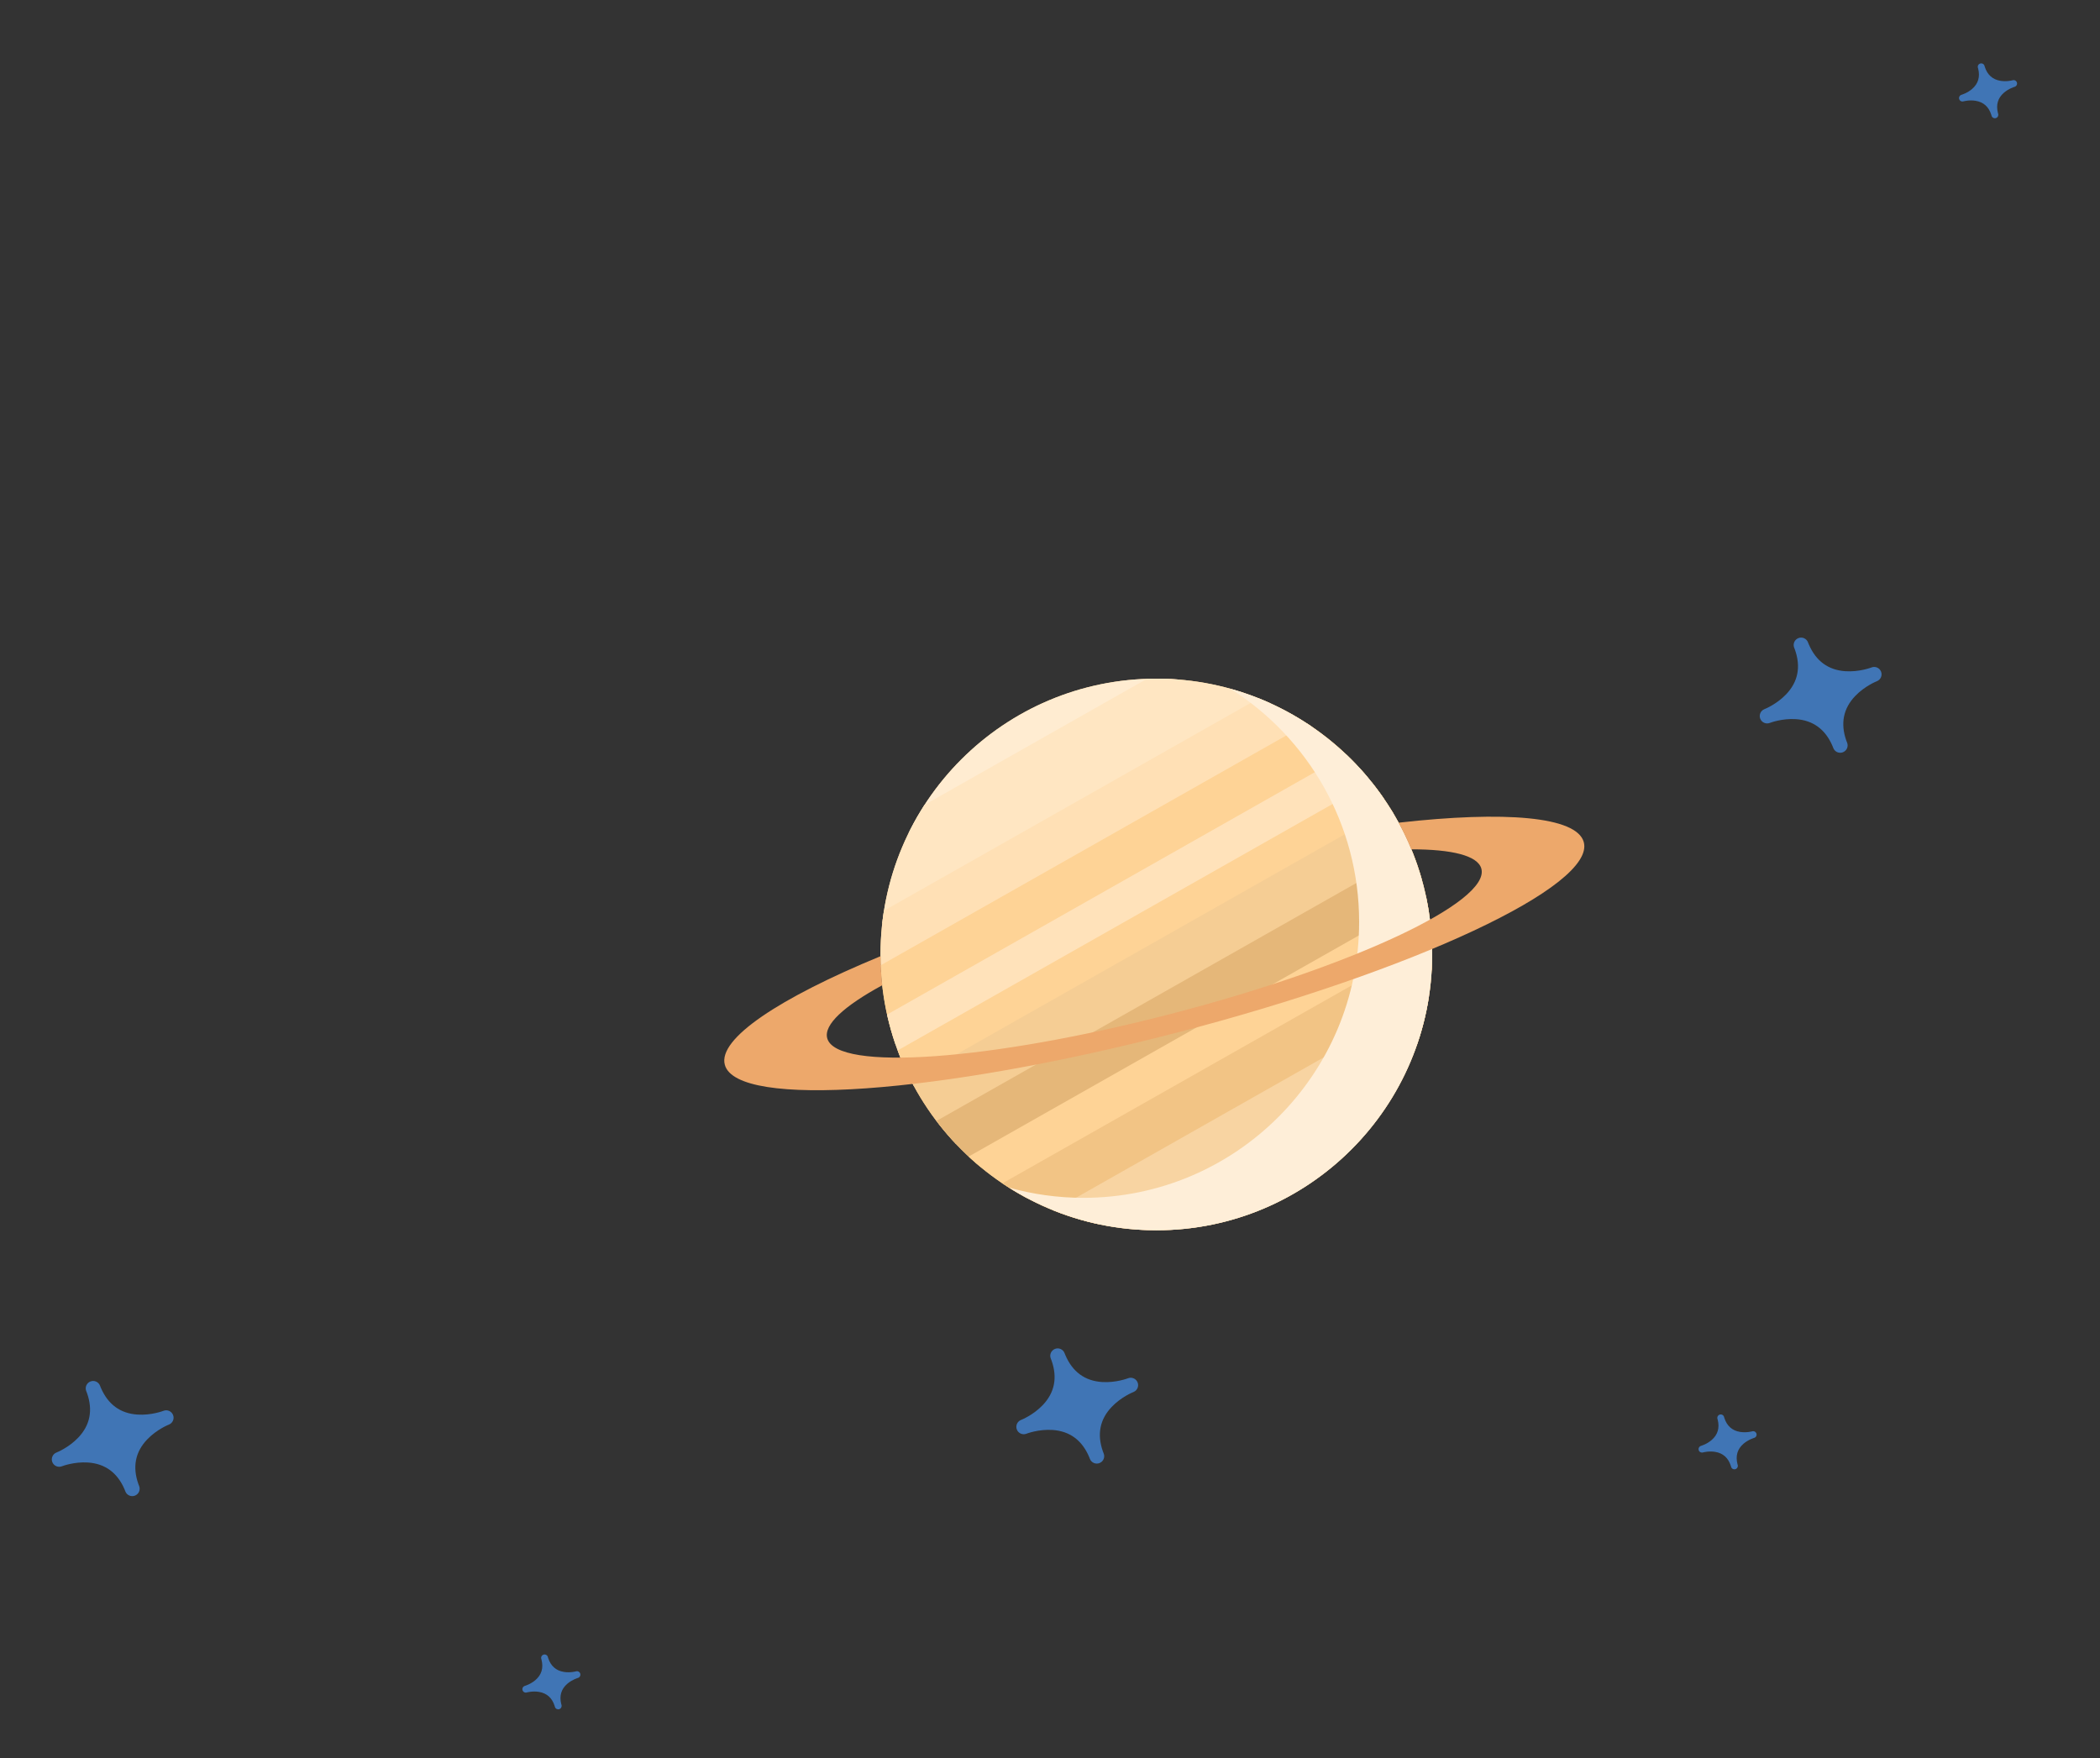 <?xml version="1.0" encoding="iso-8859-1"?>
<!-- Generator: Adobe Illustrator 15.0.0, SVG Export Plug-In . SVG Version: 6.00 Build 0)  -->
<!DOCTYPE svg PUBLIC "-//W3C//DTD SVG 1.1//EN" "http://www.w3.org/Graphics/SVG/1.1/DTD/svg11.dtd">
<svg version="1.1" id="&#x5206;&#x96E2;&#x6A21;&#x5F0F;"
	 xmlns="http://www.w3.org/2000/svg" xmlns:xlink="http://www.w3.org/1999/xlink" x="0px" y="0px" width="258px" height="216px"
	 viewBox="0 0 258 216" style="enable-background:new 0 0 258 216;" xml:space="preserve">
<rect x="0" y="0" width="258" height="216" fill="#333333" stroke="none"/>
<g>
	<path style="fill:#4075B5;" d="M6.94,178.463c0.06-0.023,1.498-0.598,2.668-1.824c1.46-1.529,1.824-3.371,1.083-5.476l-0.099-0.252
		c-0.181-0.468,0.05-0.992,0.517-1.175c0.001,0,0.003-0.002,0.004-0.002c0.467-0.182,0.994,0.05,1.175,0.517l0.099,0.25
		c0.877,2.052,2.392,3.164,4.5,3.302c1.693,0.111,3.14-0.438,3.203-0.463c0.465-0.182,0.992,0.051,1.174,0.518
		c0.183,0.465-0.047,0.992-0.514,1.176c-0.06,0.023-1.495,0.595-2.667,1.824c-1.46,1.529-1.825,3.371-1.084,5.476l0.098,0.251
		c0.182,0.469-0.048,0.993-0.515,1.176c-0.001,0-0.003,0.002-0.005,0.002c-0.467,0.182-0.993-0.05-1.175-0.517l-0.098-0.251
		c-0.877-2.053-2.392-3.161-4.5-3.303c-1.697-0.109-3.139,0.438-3.203,0.465c-0.467,0.181-0.992-0.051-1.175-0.518
		C6.245,179.173,6.474,178.646,6.94,178.463z"/>
</g>
<g>
	<path style="fill:#4075B5;" d="M125.44,174.463c0.06-0.023,1.498-0.598,2.668-1.824c1.459-1.529,1.825-3.371,1.083-5.476
		l-0.099-0.252c-0.181-0.468,0.05-0.992,0.517-1.175c0.002,0,0.004-0.002,0.004-0.002c0.468-0.182,0.994,0.05,1.176,0.517l0.1,0.25
		c0.877,2.052,2.391,3.164,4.5,3.302c1.692,0.111,3.139-0.438,3.202-0.463c0.466-0.182,0.992,0.051,1.175,0.518
		c0.182,0.465-0.048,0.992-0.515,1.176c-0.06,0.023-1.495,0.595-2.667,1.824c-1.46,1.529-1.825,3.371-1.084,5.476l0.098,0.251
		c0.182,0.469-0.048,0.993-0.515,1.176c-0.001,0-0.003,0.002-0.005,0.002c-0.467,0.182-0.993-0.05-1.176-0.517l-0.098-0.251
		c-0.877-2.053-2.392-3.161-4.5-3.303c-1.697-0.109-3.139,0.438-3.203,0.465c-0.467,0.181-0.992-0.051-1.175-0.518
		C124.745,175.173,124.974,174.646,125.44,174.463z"/>
</g>
<g>
	<path style="fill:#4075B5;" d="M216.772,87.13c0.062-0.023,1.498-0.597,2.67-1.824c1.459-1.529,1.822-3.372,1.082-5.476
		l-0.098-0.252c-0.182-0.467,0.049-0.992,0.518-1.175c0,0,0.002-0.001,0.004-0.002c0.468-0.182,0.994,0.05,1.176,0.517l0.1,0.25
		c0.877,2.052,2.391,3.164,4.5,3.302c1.692,0.111,3.141-0.438,3.202-0.463c0.466-0.182,0.992,0.05,1.175,0.517
		c0.184,0.466-0.047,0.992-0.515,1.176c-0.062,0.023-1.494,0.595-2.668,1.824c-1.459,1.529-1.823,3.371-1.084,5.476l0.099,0.251
		c0.182,0.468-0.049,0.993-0.517,1.175c-0.001,0-0.002,0.002-0.004,0.003c-0.468,0.182-0.994-0.05-1.177-0.517l-0.098-0.251
		c-0.877-2.052-2.393-3.161-4.5-3.302c-1.697-0.11-3.141,0.438-3.203,0.464c-0.467,0.181-0.992-0.05-1.176-0.517
		C216.078,87.84,216.308,87.313,216.772,87.13z"/>
</g>
<g>
	<path style="fill:#4075B5;" d="M64.483,207.137c0.028-0.009,0.717-0.209,1.311-0.725c0.74-0.641,0.989-1.475,0.738-2.479
		l-0.034-0.119c-0.064-0.224,0.066-0.457,0.29-0.52c0.001-0.001,0.001-0.001,0.001-0.001c0.224-0.063,0.457,0.065,0.52,0.29
		l0.034,0.119c0.314,0.984,0.964,1.563,1.931,1.719c0.776,0.127,1.467-0.064,1.496-0.072c0.224-0.063,0.456,0.066,0.52,0.289
		c0.063,0.225-0.064,0.457-0.288,0.521c-0.029,0.009-0.716,0.21-1.31,0.725c-0.741,0.642-0.99,1.474-0.74,2.478l0.034,0.119
		c0.063,0.225-0.065,0.457-0.289,0.521c-0.001,0.001-0.002,0.001-0.003,0.001c-0.223,0.063-0.456-0.066-0.52-0.29l-0.034-0.118
		c-0.314-0.986-0.963-1.564-1.93-1.72c-0.777-0.127-1.466,0.063-1.497,0.071c-0.223,0.064-0.455-0.065-0.519-0.289
		C64.131,207.434,64.26,207.201,64.483,207.137z"/>
</g>
<g>
	<path style="fill:#4075B5;" d="M240.985,11.645c0.027-0.008,0.717-0.208,1.311-0.724c0.739-0.641,0.989-1.475,0.738-2.478
		L243,8.324c-0.063-0.224,0.065-0.457,0.29-0.52c0.001-0.001,0.001-0.001,0.001-0.001c0.226-0.063,0.457,0.066,0.521,0.29
		l0.035,0.119c0.313,0.984,0.963,1.563,1.93,1.719c0.777,0.127,1.468-0.064,1.496-0.072c0.225-0.063,0.457,0.066,0.521,0.289
		c0.063,0.224-0.063,0.456-0.288,0.52c-0.029,0.009-0.716,0.21-1.311,0.725c-0.74,0.641-0.988,1.474-0.738,2.478l0.033,0.119
		c0.063,0.224-0.065,0.457-0.289,0.521c0,0.001-0.002,0.001-0.002,0.001c-0.225,0.063-0.457-0.066-0.521-0.29l-0.033-0.119
		c-0.314-0.985-0.963-1.563-1.931-1.719c-0.776-0.127-1.467,0.063-1.497,0.071c-0.223,0.064-0.455-0.065-0.52-0.289
		C240.633,11.942,240.763,11.71,240.985,11.645z"/>
</g>
<g>
	<path style="fill:#4075B5;" d="M208.985,177.645c0.027-0.008,0.717-0.207,1.311-0.724c0.739-0.642,0.989-1.476,0.738-2.478
		L211,174.324c-0.063-0.225,0.065-0.457,0.29-0.52c0.001-0.002,0.001-0.002,0.001-0.002c0.226-0.063,0.457,0.066,0.521,0.291
		l0.035,0.118c0.313,0.983,0.963,1.563,1.93,1.72c0.777,0.127,1.468-0.064,1.496-0.072c0.225-0.063,0.457,0.065,0.521,0.289
		s-0.063,0.455-0.288,0.52c-0.029,0.01-0.716,0.21-1.311,0.725c-0.74,0.642-0.988,1.475-0.738,2.479l0.033,0.119
		c0.063,0.224-0.065,0.457-0.289,0.52c0,0.002-0.002,0.002-0.002,0.002c-0.225,0.063-0.457-0.066-0.521-0.291l-0.033-0.119
		c-0.314-0.984-0.963-1.563-1.931-1.719c-0.776-0.127-1.467,0.063-1.497,0.071c-0.223,0.063-0.455-0.065-0.52-0.289
		C208.633,177.941,208.763,177.71,208.985,177.645z"/>
</g>
<g>
	<g>
		<defs>
			<circle id="SVGID_2_" cx="142.062" cy="117.271" r="33.886"/>
		</defs>
		<use xlink:href="#SVGID_2_"  style="overflow:visible;fill:#FED396;"/>
		<clipPath id="SVGID_3_">
			<use xlink:href="#SVGID_2_"  style="overflow:visible;"/>
		</clipPath>
		<g style="clip-path:url(#SVGID_3_);">
			<g>
				
					<rect x="78.369" y="84.598" transform="matrix(0.87 -0.493 0.493 0.87 -26.393 75.732)" style="fill:#FFECD1;" width="104.061" height="6.627"/>
			</g>
			<g>
				
					<rect x="81.477" y="88.342" transform="matrix(0.87 -0.493 0.493 0.87 -28.693 77.977)" style="fill:#FFE6C2;" width="104.062" height="10.106"/>
			</g>
			<g>
				
					<rect x="84.881" y="96.299" transform="matrix(0.87 -0.493 0.493 0.87 -31.212 80.441)" style="fill:#FFE0B5;" width="104.06" height="6.201"/>
			</g>
			<g>
				
					<rect x="88.454" y="100.992" transform="matrix(0.87 -0.493 0.493 0.87 -33.856 83.021)" style="fill:#FED396;" width="104.063" height="9.423"/>
			</g>
			<g>
				
					<rect x="90.671" y="106.063" transform="matrix(0.87 -0.493 0.493 0.87 -35.496 84.621)" style="fill:#FFE2BA;" width="104.06" height="7.103"/>
			</g>
			<g>
				
					<rect x="92.3" y="110.107" transform="matrix(0.87 -0.493 0.493 0.87 -36.702 85.799)" style="fill:#FED396;" width="104.063" height="4.763"/>
			</g>
			<g>
				
					<rect x="95.439" y="113.258" transform="matrix(0.87 -0.493 0.493 0.87 -39.025 88.068)" style="fill:#F5CD94;" width="104.061" height="9.538"/>
			</g>
			<g>
				
					<rect x="97.87" y="118.525" transform="matrix(0.87 -0.493 0.493 0.87 -40.823 89.824)" style="fill:#E5B779;" width="104.062" height="7.582"/>
			</g>
			<g>
				
					<rect x="100.847" y="123.497" transform="matrix(0.87 -0.493 0.493 0.87 -43.026 91.975)" style="fill:#FED396;" width="104.063" height="8.141"/>
			</g>
			<g>
				
					<rect x="103.816" y="127.62" transform="matrix(0.87 -0.493 0.493 0.87 -45.223 94.122)" style="fill:#F2C485;" width="104.061" height="10.372"/>
			</g>
			<g>
				
					<rect x="107.494" y="132.645" transform="matrix(0.87 -0.493 0.493 0.87 -47.944 96.78)" style="fill:#F8D4A2;" width="104.06" height="13.296"/>
			</g>
		</g>
	</g>
	<g>
		<path style="fill:#FEEED8;" d="M151.183,84.637c9.491,6.006,15.796,16.588,15.796,28.649c0,18.714-15.171,33.887-33.886,33.887
			c-3.162,0-6.218-0.442-9.121-1.253c5.236,3.313,11.437,5.238,18.091,5.238c18.715,0,33.886-15.171,33.886-33.887
			C175.948,101.718,165.465,88.621,151.183,84.637z"/>
	</g>
	<g>
		<path style="fill:#EDA86B;" d="M194.575,103.458c-0.874-3.147-9.726-3.846-22.742-2.379c0.575,1.056,1.091,2.151,1.554,3.272
			c4.999,0.002,8.163,0.77,8.606,2.37c1.136,4.1-15.929,12.09-38.122,17.848c-22.19,5.757-41.102,7.103-42.239,3.002
			c-0.463-1.667,2.083-3.976,6.758-6.516c-0.133-1.173-0.203-2.365-0.21-3.571c-12.433,5.13-20.018,10.146-19.129,13.35
			c1.494,5.384,26.326,3.619,55.465-3.942C173.658,119.334,196.066,108.84,194.575,103.458z"/>
	</g>
</g>
</svg>
